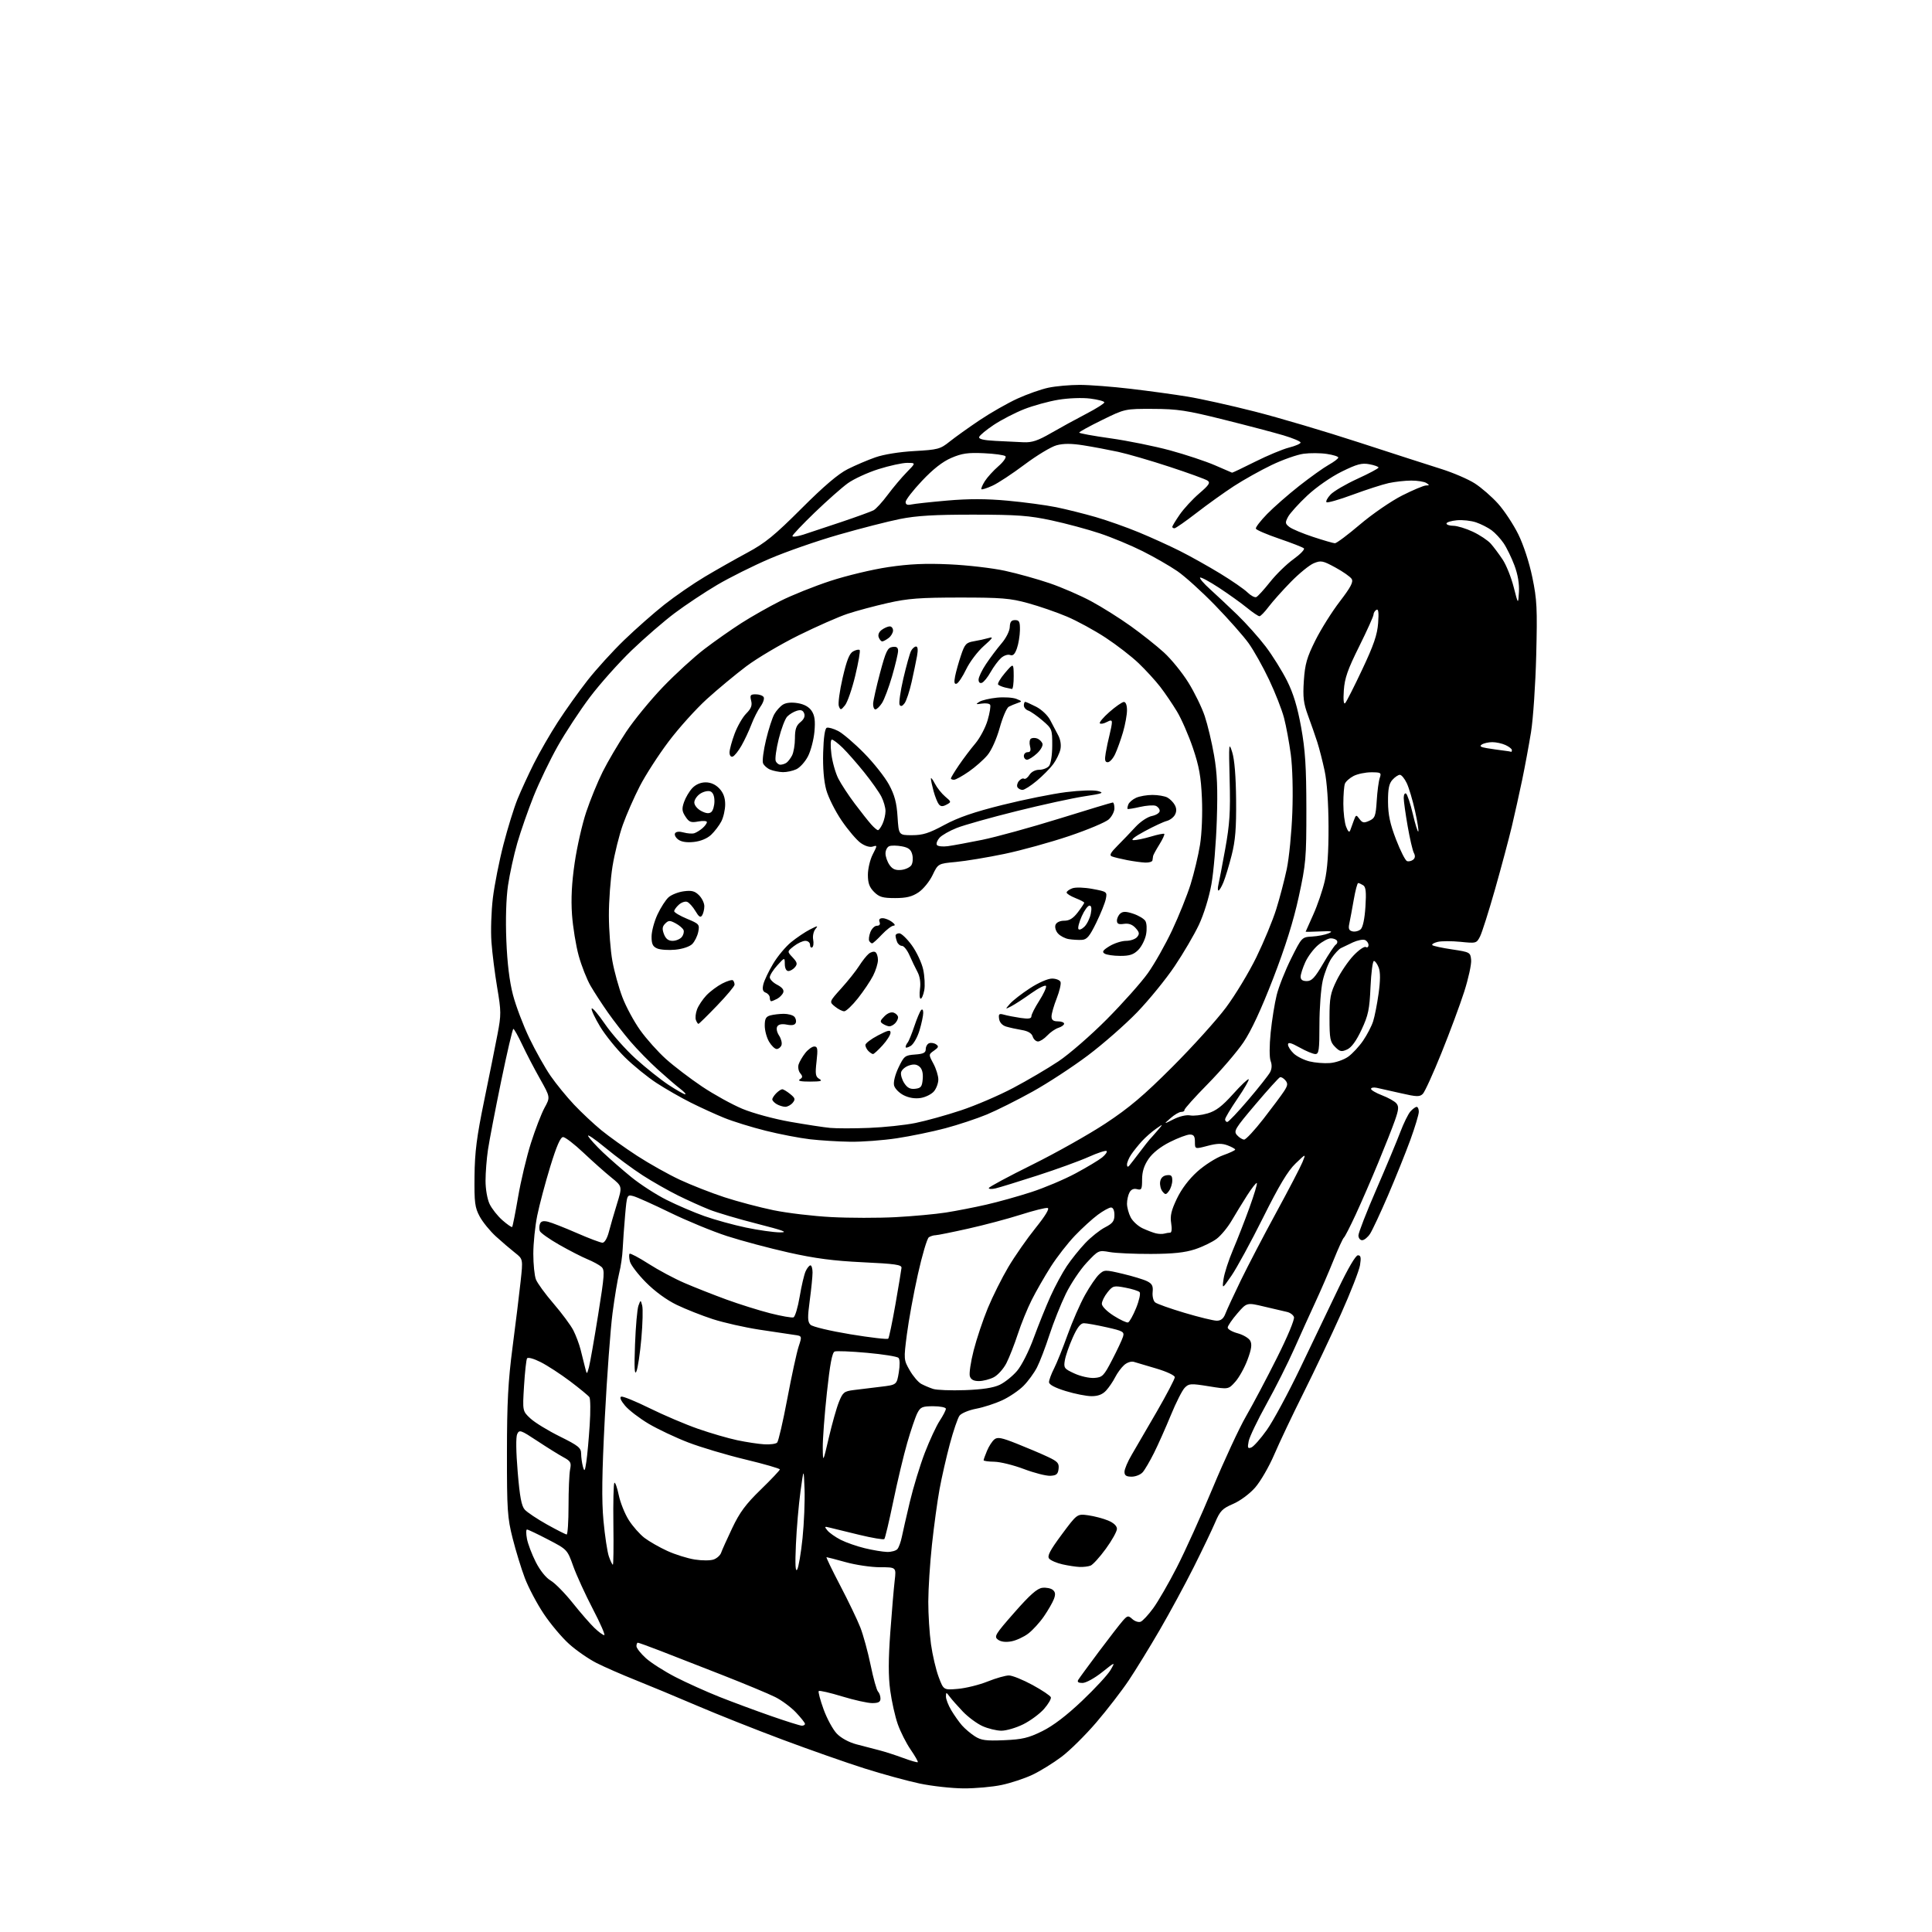 <?xml version="1.0" encoding="UTF-8" standalone="no"?>
<svg 
  version="1.1" 
  xmlns="http://www.w3.org/2000/svg" 
  xmlns:xlink="http://www.w3.org/1999/xlink" 
  xmlns:svg="http://www.w3.org/2000/svg"
  xmlns:rdf="http://www.w3.org/1999/02/22-rdf-syntax-ns#"
  xmlns:cc="http://creativecommons.org/ns#"
  xmlns:dc="http://purl.org/dc/elements/1.1/"
  viewBox="0 0 768 768"
  width="768"
  height="768"
>
<style>svg {background-color: white; }</style>"
<path stroke="none" fill="black" fill-rule="evenodd" d="M383.00,710.91C378.32,710.88 370.48,710.01 365.57,708.98C360.66,707.94 350.76,705.23 343.57,702.95C336.38,700.67 321.73,695.52 311.00,691.51C300.27,687.50 284.98,681.42 277.00,678.00C269.02,674.59 258.09,670.03 252.69,667.88C247.29,665.73 240.30,662.67 237.15,661.08C234.00,659.48 229.09,656.09 226.24,653.52C223.38,650.96 218.85,645.57 216.16,641.54C213.46,637.51 210.09,631.13 208.65,627.36C207.22,623.59 205.03,616.45 203.78,611.50C201.71,603.32 201.50,600.23 201.52,577.50C201.53,557.52 201.98,549.08 203.75,535.50C204.97,526.15 206.41,514.45 206.94,509.50C207.92,500.50 207.92,500.50 204.73,498.00C202.97,496.62 199.58,493.72 197.18,491.54C194.79,489.37 191.86,485.77 190.67,483.54C188.76,479.99 188.52,478.04 188.63,467.50C188.73,457.92 189.51,451.87 192.47,437.50C194.51,427.60 196.89,415.73 197.77,411.13C199.25,403.38 199.24,402.01 197.65,392.63C196.71,387.06 195.68,378.90 195.36,374.50C195.03,370.10 195.29,362.23 195.92,357.00C196.56,351.77 198.45,342.18 200.14,335.68C201.82,329.17 204.32,321.10 205.69,317.73C207.06,314.36 209.99,307.98 212.21,303.55C214.43,299.12 218.72,291.68 221.75,287.00C224.78,282.32 230.07,274.90 233.52,270.50C236.96,266.10 243.54,258.86 248.14,254.42C252.74,249.98 259.95,243.62 264.17,240.29C268.39,236.96 275.59,232.00 280.17,229.27C284.75,226.54 292.36,222.23 297.08,219.69C304.16,215.89 307.91,212.83 318.58,202.16C327.47,193.27 333.21,188.38 336.98,186.49C339.99,184.97 344.94,182.86 347.98,181.80C351.27,180.64 357.53,179.63 363.50,179.30C372.85,178.77 373.76,178.53 377.50,175.54C379.70,173.78 385.06,169.95 389.41,167.03C393.76,164.11 400.51,160.26 404.41,158.47C408.31,156.69 413.88,154.72 416.80,154.11C419.71,153.50 425.29,153.00 429.19,153.00C433.09,153.00 442.18,153.70 449.39,154.55C456.60,155.40 466.77,156.79 472.00,157.65C477.23,158.50 489.24,161.17 498.71,163.58C508.17,165.98 526.85,171.51 540.21,175.87C553.57,180.22 568.33,184.99 573.00,186.45C577.67,187.92 583.64,190.49 586.25,192.16C588.87,193.84 593.03,197.46 595.50,200.21C597.97,202.96 601.58,208.43 603.53,212.36C605.62,216.60 607.90,223.56 609.13,229.50C610.97,238.38 611.14,241.84 610.67,260.50C610.38,272.05 609.45,285.77 608.61,291.00C607.76,296.23 606.18,304.77 605.09,310.00C604.00,315.23 602.15,323.55 600.98,328.50C599.80,333.45 596.80,344.70 594.30,353.50C591.80,362.30 589.11,370.75 588.34,372.27C586.95,374.99 586.79,375.03 580.55,374.39C577.04,374.04 572.95,374.05 571.47,374.42C569.98,374.79 569.04,375.37 569.38,375.71C569.72,376.05 573.26,376.82 577.25,377.41C584.34,378.48 584.51,378.57 584.80,381.58C584.97,383.27 583.73,388.95 582.05,394.20C580.37,399.44 576.30,410.41 573.00,418.57C569.71,426.73 566.38,434.05 565.59,434.83C564.36,436.06 563.18,436.03 556.84,434.57C552.80,433.64 548.49,432.67 547.25,432.42C546.01,432.17 545.00,432.36 545.00,432.85C545.00,433.33 546.99,434.49 549.42,435.42C551.85,436.35 554.41,437.78 555.10,438.62C556.11,439.84 556.00,441.11 554.53,445.31C553.53,448.17 550.53,455.77 547.86,462.21C545.20,468.66 541.20,477.87 538.97,482.68C536.75,487.49 534.61,491.67 534.22,491.96C533.82,492.26 531.96,496.32 530.08,501.00C528.20,505.68 524.99,513.10 522.94,517.50C520.90,521.90 517.13,530.23 514.56,536.00C512.00,541.77 507.00,551.73 503.45,558.11C499.91,564.50 496.72,571.15 496.37,572.88C495.84,575.55 496.00,575.94 497.41,575.40C498.32,575.05 501.10,571.92 503.57,568.45C506.05,564.98 512.03,553.90 516.87,543.82C521.72,533.75 528.52,519.54 532.00,512.25C535.86,504.18 538.90,499.00 539.79,499.00C540.93,499.00 541.12,499.86 540.63,502.91C540.29,505.06 536.86,513.82 533.02,522.39C529.18,530.95 522.48,545.05 518.15,553.73C513.81,562.40 508.58,573.43 506.52,578.24C504.46,583.04 501.04,588.94 498.92,591.35C496.73,593.84 492.97,596.63 490.17,597.83C485.89,599.67 484.99,600.60 483.03,605.22C481.79,608.12 477.96,616.12 474.51,623.00C471.06,629.88 464.97,641.12 460.97,648.00C456.97,654.88 451.44,663.88 448.68,668.00C445.92,672.12 440.12,679.64 435.80,684.69C431.47,689.75 425.24,695.91 421.96,698.37C418.67,700.84 413.48,704.05 410.41,705.50C407.34,706.95 401.83,708.78 398.16,709.55C394.50,710.33 387.68,710.94 383.00,710.91zM364.84,700.49C365.03,700.30 363.75,698.05 361.99,695.49C360.23,692.93 357.92,688.37 356.87,685.36C355.81,682.35 354.46,676.31 353.87,671.95C353.11,666.27 353.12,659.70 353.91,648.85C354.52,640.50 355.30,631.27 355.65,628.34C356.28,623.00 356.28,623.00 349.87,623.00C346.34,623.00 340.21,622.10 336.24,621.00C332.27,619.90 328.81,619.00 328.56,619.00C328.30,619.00 330.74,624.06 333.98,630.25C337.22,636.44 340.83,643.95 342.00,646.95C343.17,649.94 345.01,656.68 346.09,661.92C347.16,667.16 348.49,671.89 349.02,672.42C349.56,672.96 350.00,674.21 350.00,675.20C350.00,676.56 349.21,677.00 346.75,677.01C344.96,677.02 339.56,675.82 334.74,674.35C329.93,672.88 325.75,671.92 325.46,672.21C325.17,672.49 326.04,675.76 327.38,679.47C328.73,683.18 331.09,687.53 332.64,689.14C334.33,690.91 337.45,692.60 340.47,693.40C343.24,694.13 347.30,695.19 349.50,695.75C351.70,696.31 355.97,697.69 359.00,698.81C362.02,699.93 364.65,700.69 364.84,700.49zM399.13,691.76C406.38,691.45 408.79,690.88 414.28,688.18C418.62,686.05 423.94,681.99 430.15,676.10C435.29,671.22 440.38,665.71 441.45,663.87C443.40,660.51 443.40,660.51 438.07,664.75C435.10,667.12 431.66,669.00 430.31,669.00C428.64,669.00 428.11,668.61 428.63,667.75C429.04,667.06 432.75,662.00 436.86,656.50C440.98,651.00 445.25,645.49 446.35,644.25C448.20,642.17 448.48,642.12 450.14,643.62C451.12,644.51 452.60,644.98 453.42,644.67C454.24,644.36 456.49,641.94 458.42,639.30C460.35,636.66 464.59,629.33 467.83,623.00C471.08,616.67 477.49,602.50 482.07,591.50C486.66,580.50 492.61,567.67 495.31,563.00C498.01,558.33 503.54,547.88 507.59,539.79C511.82,531.37 514.72,524.42 514.37,523.53C514.05,522.68 512.82,521.78 511.64,521.52C510.46,521.27 506.38,520.32 502.57,519.40C495.63,517.74 495.63,517.74 491.85,522.12C489.76,524.53 488.05,527.05 488.03,527.71C488.01,528.38 489.79,529.41 491.98,530.00C494.17,530.59 496.43,531.93 496.99,532.98C497.75,534.41 497.47,536.33 495.89,540.56C494.73,543.67 492.55,547.60 491.05,549.27C488.32,552.33 488.32,552.33 480.53,551.07C473.33,549.91 472.61,549.95 470.94,551.66C469.95,552.67 467.48,557.55 465.45,562.50C463.42,567.45 460.41,574.20 458.77,577.50C457.12,580.80 455.08,584.29 454.23,585.25C453.38,586.21 451.41,587.00 449.85,587.00C447.70,587.00 447.00,586.52 447.00,585.07C447.00,584.00 448.29,580.97 449.86,578.32C451.43,575.67 455.93,567.93 459.86,561.12C463.79,554.30 467.00,548.16 467.00,547.46C467.00,546.75 463.80,545.24 459.75,544.04C455.76,542.85 451.68,541.64 450.68,541.35C449.66,541.06 447.96,541.63 446.83,542.66C445.71,543.67 444.11,545.85 443.28,547.50C442.45,549.15 440.84,551.51 439.71,552.75C438.28,554.31 436.51,555.00 433.93,555.00C431.88,555.00 427.24,554.08 423.61,552.96C419.31,551.63 417.00,550.40 417.00,549.42C417.00,548.60 417.90,546.16 419.00,544.00C420.10,541.84 422.53,535.79 424.40,530.56C426.28,525.32 429.39,518.21 431.33,514.74C433.26,511.28 435.79,507.59 436.95,506.55C438.98,504.71 439.29,504.70 446.27,506.35C450.25,507.29 454.62,508.62 456.00,509.31C457.98,510.30 458.44,511.19 458.19,513.61C458.02,515.29 458.47,517.14 459.19,517.72C459.91,518.31 465.19,520.19 470.92,521.89C476.66,523.60 482.41,525.00 483.70,525.00C485.34,525.00 486.36,524.17 487.10,522.25C487.67,520.74 490.43,514.77 493.23,509.00C496.04,503.23 502.37,491.07 507.32,482.00C512.26,472.93 516.95,463.93 517.74,462.00C519.18,458.50 519.18,458.50 515.01,462.50C511.95,465.43 508.49,471.19 502.08,484.05C497.27,493.69 491.63,504.04 489.56,507.05C485.80,512.50 485.80,512.50 486.39,508.37C486.72,506.10 488.40,500.93 490.12,496.87C491.85,492.82 494.79,485.28 496.66,480.11C498.53,474.95 499.86,470.53 499.61,470.28C499.37,470.04 497.64,472.23 495.76,475.17C493.89,478.10 491.10,482.66 489.56,485.29C488.02,487.92 485.35,491.15 483.63,492.45C481.91,493.75 478.02,495.63 475.00,496.62C470.99,497.93 466.26,498.43 457.50,498.46C450.90,498.48 443.51,498.15 441.09,497.71C436.72,496.93 436.62,496.98 431.99,501.92C429.41,504.66 425.66,510.26 423.66,514.36C421.67,518.46 418.74,525.79 417.16,530.66C415.59,535.52 413.37,541.32 412.23,543.55C411.09,545.78 408.66,549.10 406.83,550.93C405.00,552.76 401.22,555.32 398.43,556.62C395.64,557.92 390.96,559.44 388.04,559.99C385.10,560.55 382.14,561.79 381.42,562.75C380.71,563.71 378.98,568.77 377.58,574.00C376.18,579.23 374.33,587.33 373.48,592.00C372.62,596.67 371.27,606.58 370.47,614.00C369.67,621.42 369.02,631.63 369.01,636.68C369.00,641.73 369.48,649.34 370.08,653.59C370.67,657.85 372.04,663.70 373.12,666.59C375.08,671.84 375.08,671.84 380.79,671.35C383.93,671.08 389.24,669.77 392.58,668.43C395.92,667.09 399.75,666.01 401.08,666.02C402.41,666.02 406.62,667.73 410.43,669.80C414.24,671.87 417.53,674.08 417.73,674.69C417.94,675.31 416.71,677.40 415.01,679.34C413.30,681.28 409.59,684.02 406.76,685.43C403.93,686.84 400.01,687.99 398.05,687.98C396.10,687.97 392.70,687.13 390.50,686.13C388.30,685.12 384.82,682.54 382.77,680.40C380.72,678.25 378.37,675.60 377.55,674.50C376.13,672.60 376.06,672.59 376.03,674.38C376.01,675.42 376.97,677.89 378.16,679.88C379.35,681.87 381.26,684.57 382.41,685.88C383.56,687.19 385.85,689.13 387.50,690.19C390.01,691.81 391.91,692.06 399.13,691.76zM318.75,685.99C319.44,686.00 320.00,685.66 319.99,685.25C319.99,684.84 318.37,682.80 316.40,680.72C314.43,678.64 310.72,675.89 308.16,674.61C305.60,673.32 296.07,669.36 287.00,665.80C277.93,662.24 266.81,657.90 262.30,656.16C257.79,654.42 253.85,653.00 253.55,653.00C253.25,653.00 253.00,653.62 253.00,654.38C253.00,655.14 254.69,657.29 256.75,659.15C258.81,661.01 264.10,664.38 268.50,666.65C272.90,668.91 280.77,672.46 286.00,674.54C291.23,676.61 300.45,680.03 306.50,682.14C312.55,684.25 318.06,685.98 318.75,685.99zM402.00,652.47C399.75,652.88 397.86,652.64 396.71,651.79C395.06,650.57 395.57,649.71 403.25,640.98C409.43,633.94 412.29,631.42 414.35,631.18C415.87,631.00 417.74,631.37 418.51,632.01C419.53,632.85 419.64,633.82 418.94,635.65C418.42,637.03 416.63,640.13 414.97,642.55C413.31,644.96 410.50,648.04 408.72,649.39C406.95,650.73 403.93,652.12 402.00,652.47zM240.20,650.00C240.69,650.00 238.66,645.34 235.69,639.65C232.72,633.95 229.21,626.29 227.89,622.63C225.51,615.97 225.51,615.97 217.85,611.98C213.64,609.79 209.88,608.00 209.49,608.00C209.10,608.00 209.09,609.66 209.47,611.69C209.85,613.72 211.43,617.88 212.98,620.94C214.69,624.30 217.03,627.22 218.91,628.31C220.61,629.30 224.55,633.30 227.65,637.19C230.76,641.09 234.65,645.56 236.30,647.13C237.95,648.71 239.70,650.00 240.20,650.00zM316.89,623.93C317.44,623.06 318.40,617.44 319.02,611.43C319.63,605.42 319.99,596.67 319.82,592.00C319.50,583.50 319.50,583.50 318.20,592.93C317.49,598.11 316.67,607.56 316.39,613.93C316.03,621.94 316.18,625.02 316.89,623.93zM429.17,622.89C427.70,622.83 424.63,622.37 422.34,621.85C420.05,621.34 417.68,620.31 417.06,619.58C416.20,618.54 417.34,616.37 422.06,609.99C428.18,601.75 428.18,601.75 432.57,602.35C434.98,602.69 438.54,603.62 440.48,604.43C442.71,605.36 444.00,606.58 444.00,607.75C444.00,608.77 442.02,612.33 439.59,615.66C437.17,618.99 434.43,622.00 433.51,622.36C432.59,622.71 430.64,622.95 429.17,622.89zM243.62,622.00C243.86,622.00 243.95,614.81 243.83,606.03C243.71,597.24 243.89,589.78 244.22,589.45C244.55,589.11 245.33,591.30 245.96,594.30C246.58,597.30 248.37,601.77 249.94,604.24C251.51,606.72 254.32,609.90 256.19,611.33C258.06,612.75 262.13,615.09 265.25,616.51C268.36,617.94 273.29,619.48 276.19,619.94C279.11,620.40 282.48,620.39 283.76,619.90C285.02,619.42 286.32,618.24 286.65,617.27C286.98,616.29 288.95,611.90 291.04,607.50C294.03,601.19 296.44,597.94 302.42,592.13C306.59,588.08 310.00,584.47 310.00,584.12C310.00,583.76 303.84,581.98 296.31,580.17C288.77,578.36 278.54,575.31 273.56,573.39C268.58,571.47 261.51,568.13 257.85,565.97C254.20,563.80 249.98,560.58 248.49,558.80C246.79,556.79 246.21,555.43 246.95,555.18C247.59,554.97 252.70,557.05 258.31,559.82C263.91,562.58 272.55,566.26 277.50,567.98C282.45,569.71 289.46,571.75 293.07,572.51C296.69,573.27 301.53,574.01 303.83,574.14C306.13,574.28 308.42,573.97 308.93,573.45C309.44,572.93 311.26,565.08 312.97,556.00C314.68,546.92 316.70,537.60 317.47,535.28C318.86,531.06 318.86,531.06 315.68,530.63C313.93,530.39 307.71,529.46 301.85,528.56C296.00,527.66 287.67,525.78 283.35,524.38C279.03,522.98 272.57,520.42 269.00,518.70C265.00,516.77 260.30,513.34 256.77,509.77C253.61,506.59 250.75,502.84 250.40,501.45C250.05,500.05 249.99,498.68 250.27,498.39C250.56,498.11 253.95,499.90 257.82,502.38C261.68,504.86 268.14,508.31 272.17,510.04C276.20,511.78 283.65,514.71 288.72,516.57C293.79,518.42 301.61,520.88 306.10,522.03C310.59,523.17 314.79,523.91 315.42,523.67C316.05,523.43 317.16,519.73 317.88,515.46C318.59,511.19 319.66,506.64 320.25,505.35C320.84,504.06 321.70,503.00 322.16,503.00C322.62,503.00 323.00,504.28 323.00,505.84C323.00,507.40 322.50,512.40 321.89,516.94C320.97,523.79 321.02,525.45 322.18,526.61C322.97,527.40 329.94,529.06 338.04,530.40C345.99,531.71 352.76,532.50 353.09,532.14C353.41,531.79 354.69,525.65 355.95,518.50C357.20,511.35 358.28,504.82 358.36,504.00C358.48,502.75 355.88,502.38 343.00,501.77C331.32,501.21 324.05,500.26 313.50,497.90C305.80,496.17 294.77,493.23 289.00,491.36C283.23,489.49 273.03,485.28 266.34,482.02C259.65,478.76 253.07,475.80 251.70,475.46C249.25,474.85 249.21,474.94 248.49,483.10C248.09,487.64 247.66,493.64 247.53,496.43C247.41,499.22 246.79,503.52 246.15,506.00C245.51,508.48 244.32,515.67 243.49,522.00C242.66,528.33 241.29,547.00 240.43,563.50C239.27,585.99 239.13,596.25 239.89,604.50C240.45,610.55 241.42,616.96 242.05,618.75C242.68,620.54 243.39,622.00 243.62,622.00zM352.63,616.92C354.35,616.96 356.21,616.44 356.76,615.75C357.32,615.06 358.09,612.92 358.48,611.00C358.87,609.08 360.31,602.77 361.68,597.00C363.05,591.23 365.73,582.45 367.63,577.50C369.54,572.55 372.20,566.82 373.55,564.77C374.90,562.72 376.00,560.58 376.00,560.02C376.00,559.46 373.76,559.00 371.03,559.00C366.60,559.00 365.90,559.31 364.65,561.75C363.88,563.26 362.08,568.55 360.65,573.50C359.22,578.45 356.71,588.96 355.08,596.86C353.44,604.76 351.85,611.49 351.53,611.80C351.21,612.12 346.69,611.36 341.49,610.10C336.28,608.85 331.00,607.56 329.76,607.24C327.71,606.71 327.63,606.82 328.93,608.40C329.72,609.36 332.09,611.02 334.19,612.10C336.30,613.17 340.60,614.68 343.76,615.44C346.92,616.21 350.91,616.87 352.63,616.92zM225.25,609.98C225.66,609.99 226.00,604.88 226.00,598.62C226.00,592.37 226.28,585.85 226.62,584.15C227.17,581.39 226.87,580.85 223.97,579.27C222.17,578.30 217.50,575.39 213.60,572.81C206.95,568.42 206.44,568.25 205.59,570.07C205.04,571.25 205.12,577.15 205.79,585.11C206.61,595.01 207.30,598.68 208.61,600.12C209.57,601.18 213.53,603.82 217.42,606.00C221.32,608.17 224.84,609.96 225.25,609.98zM417.50,586.65C415.85,586.73 411.12,585.52 407.00,583.96C402.88,582.40 397.59,581.10 395.25,581.06C392.91,581.03 391.00,580.76 391.00,580.47C391.00,580.18 391.61,578.49 392.35,576.72C393.08,574.95 394.39,572.92 395.24,572.22C396.52,571.15 398.06,571.44 404.32,573.93C408.47,575.58 413.94,577.90 416.48,579.10C420.45,580.96 421.06,581.64 420.80,583.89C420.56,586.02 419.94,586.53 417.50,586.65zM233.09,581.00C233.46,578.52 234.05,572.00 234.41,566.50C234.78,561.00 234.72,556.00 234.29,555.38C233.85,554.77 230.42,551.94 226.66,549.10C222.89,546.26 217.63,542.83 214.96,541.48C212.16,540.06 209.85,539.43 209.51,539.98C209.19,540.51 208.65,545.43 208.31,550.93C207.70,560.92 207.70,560.92 210.84,563.85C212.56,565.46 217.80,568.67 222.49,570.99C229.95,574.69 231.00,575.54 231.01,577.86C231.02,579.31 231.34,581.62 231.72,583.00C232.33,585.17 232.51,584.90 233.09,581.00zM329.47,571.50C330.75,566.00 332.55,559.61 333.49,557.30C335.02,553.48 335.56,553.05 339.34,552.57C341.63,552.28 346.42,551.70 349.98,551.27C356.46,550.50 356.46,550.50 357.28,545.60C357.77,542.68 357.72,540.32 357.16,539.76C356.64,539.24 351.03,538.34 344.70,537.77C338.36,537.19 332.55,536.96 331.79,537.25C330.80,537.63 329.92,542.28 328.70,553.64C327.76,562.36 327.02,572.20 327.06,575.50C327.14,581.50 327.14,581.50 329.47,571.50zM383.61,552.60C390.51,552.35 394.88,551.68 397.39,550.49C399.41,549.53 402.51,547.05 404.28,544.97C406.11,542.84 408.98,537.16 410.92,531.85C412.81,526.71 415.81,519.25 417.60,515.29C419.39,511.32 422.30,505.92 424.07,503.29C425.84,500.65 429.13,496.55 431.39,494.17C433.65,491.78 437.19,488.96 439.25,487.90C442.31,486.32 443.00,485.41 443.00,482.98C443.00,481.14 442.48,480.00 441.65,480.00C440.91,480.00 438.55,481.30 436.40,482.89C434.26,484.47 430.18,488.18 427.35,491.14C424.51,494.09 420.18,499.65 417.72,503.50C415.27,507.35 411.85,513.30 410.13,516.73C408.40,520.15 405.91,526.29 404.58,530.36C403.25,534.43 401.22,539.61 400.07,541.86C398.92,544.12 396.66,546.64 395.04,547.48C393.42,548.32 390.76,549.00 389.12,549.00C387.05,549.00 385.95,548.41 385.53,547.08C385.19,546.02 385.87,541.41 387.04,536.83C388.21,532.25 390.74,524.67 392.67,520.00C394.60,515.33 398.28,507.97 400.84,503.65C403.40,499.33 408.27,492.35 411.65,488.15C415.56,483.28 417.31,480.39 416.45,480.19C415.71,480.01 410.92,481.21 405.80,482.84C400.69,484.47 391.27,486.98 384.88,488.40C378.49,489.83 372.64,491.01 371.88,491.02C371.12,491.02 369.93,491.39 369.24,491.83C368.54,492.27 366.58,498.90 364.87,506.57C363.16,514.23 361.19,525.00 360.49,530.50C359.22,540.38 359.24,540.55 361.63,544.73C362.97,547.06 365.03,549.48 366.22,550.12C367.41,550.76 369.53,551.66 370.94,552.12C372.35,552.58 378.05,552.80 383.61,552.60zM435.00,547.75C438.24,547.52 438.77,546.99 442.13,540.50C444.13,536.65 446.06,532.54 446.41,531.37C447.01,529.41 446.45,529.09 439.91,527.62C435.97,526.73 431.90,526.00 430.86,526.00C429.53,526.00 428.22,527.68 426.41,531.75C424.99,534.91 423.59,538.96 423.29,540.74C422.78,543.78 423.02,544.11 427.12,545.99C429.53,547.10 433.07,547.89 435.00,547.75zM252.98,545.15C252.23,546.85 252.08,543.89 252.43,534.45C252.70,527.27 253.31,520.33 253.79,519.03C254.67,516.65 254.67,516.65 255.28,518.98C255.62,520.26 255.47,526.15 254.95,532.06C254.43,537.97 253.55,543.86 252.98,545.15zM234.11,543.50C234.55,541.85 236.20,532.50 237.76,522.73C240.33,506.70 240.46,504.82 239.06,503.58C238.20,502.82 235.70,501.46 233.50,500.56C231.30,499.65 226.26,497.07 222.30,494.81C218.34,492.55 214.87,490.09 214.58,489.35C214.30,488.61 214.32,487.33 214.64,486.51C215.04,485.45 215.99,485.20 217.85,485.66C219.31,486.01 224.46,488.04 229.29,490.15C234.13,492.27 238.73,494.00 239.51,494.00C240.33,494.00 241.38,492.23 242.02,489.75C242.62,487.41 244.08,482.38 245.26,478.56C247.40,471.62 247.40,471.62 242.99,468.06C240.57,466.10 235.60,461.69 231.96,458.25C228.32,454.81 224.66,452.00 223.84,452.00C222.79,452.00 221.24,455.56 218.73,463.75C216.75,470.21 214.42,478.97 213.56,483.21C212.70,487.45 212.00,494.28 212.00,498.39C212.00,502.51 212.46,507.08 213.03,508.57C213.59,510.05 216.75,514.39 220.05,518.21C223.34,522.04 226.89,526.82 227.92,528.84C228.95,530.86 230.24,534.31 230.80,536.51C231.35,538.70 232.14,541.85 232.55,543.50C233.29,546.50 233.29,546.50 234.11,543.50zM448.43,525.69C448.98,525.51 450.43,522.91 451.64,519.93C452.85,516.94 453.46,514.11 453.01,513.64C452.55,513.16 450.00,512.36 447.34,511.86C442.75,510.99 442.38,511.09 440.25,513.72C439.02,515.25 438.01,517.30 438.00,518.27C438.00,519.30 439.99,521.30 442.71,523.03C445.31,524.68 447.88,525.87 448.43,525.69zM541.48,493.00C540.66,493.00 540.00,492.15 540.00,491.10C540.00,490.06 543.19,481.85 547.10,472.85C551.00,463.86 555.29,453.59 556.63,450.04C557.97,446.49 559.80,442.78 560.69,441.79C561.58,440.81 562.69,440.00 563.15,440.00C563.62,440.00 564.00,440.88 564.00,441.95C564.00,443.02 562.47,448.09 560.61,453.20C558.74,458.32 554.75,468.22 551.75,475.21C548.74,482.20 545.53,489.06 544.62,490.46C543.70,491.86 542.29,493.00 541.48,493.00zM462.83,490.38C463.56,490.17 464.62,490.00 465.17,490.00C465.77,490.00 465.93,488.50 465.56,486.25C465.09,483.33 465.59,481.17 467.83,476.48C469.66,472.64 472.61,468.74 475.95,465.73C478.84,463.13 483.41,460.23 486.10,459.27C488.80,458.31 491.00,457.28 491.00,456.98C491.00,456.68 489.65,455.93 488.01,455.31C485.71,454.44 483.84,454.49 480.01,455.50C475.00,456.82 475.00,456.82 475.00,453.91C475.00,451.65 474.54,451.00 472.97,451.00C471.86,451.00 468.27,452.35 465.01,453.99C461.23,455.90 458.16,458.34 456.54,460.73C454.77,463.32 454.00,465.80 454.00,468.85C454.00,472.75 453.78,473.18 451.99,472.71C450.67,472.36 449.63,472.82 448.99,474.02C448.44,475.04 448.00,477.05 448.00,478.48C448.00,479.92 448.66,482.37 449.46,483.91C450.26,485.46 452.39,487.42 454.21,488.27C456.02,489.11 458.40,490.02 459.50,490.28C460.60,490.55 462.10,490.59 462.83,490.38zM310.00,489.89C313.54,489.91 311.61,489.18 301.00,486.47C293.58,484.58 285.03,482.05 282.00,480.85C278.98,479.65 273.35,477.11 269.50,475.21C265.65,473.30 259.35,469.72 255.50,467.24C251.65,464.77 244.97,459.83 240.66,456.27C236.35,452.71 233.28,450.63 233.83,451.65C234.39,452.67 237.02,455.56 239.67,458.08C242.33,460.59 247.40,465.02 250.94,467.91C254.48,470.80 260.78,474.87 264.94,476.96C269.10,479.05 275.88,481.96 280.00,483.42C284.12,484.88 291.55,486.93 296.50,487.97C301.45,489.01 307.52,489.87 310.00,489.89zM203.59,487.74C203.80,487.53 204.86,482.17 205.95,475.82C207.03,469.47 209.33,459.83 211.05,454.39C212.78,448.95 215.22,442.62 216.48,440.33C218.77,436.16 218.77,436.16 214.64,428.82C212.36,424.79 209.18,418.68 207.57,415.24C205.95,411.81 204.38,409.00 204.07,409.00C203.75,409.00 201.58,418.34 199.22,429.75C196.87,441.16 194.51,453.43 193.98,457.00C193.45,460.57 193.01,466.13 193.01,469.35C193.00,472.67 193.70,476.66 194.61,478.59C195.50,480.46 197.79,483.37 199.72,485.06C201.64,486.74 203.38,487.95 203.59,487.74zM356.00,483.84C362.88,483.47 371.88,482.65 376.00,482.00C380.12,481.35 387.32,479.95 392.00,478.88C396.68,477.82 404.77,475.56 410.00,473.86C415.23,472.16 423.15,468.81 427.61,466.41C432.07,464.01 436.79,461.18 438.11,460.11C439.42,459.04 440.23,457.90 439.89,457.56C439.56,457.23 436.35,458.27 432.75,459.89C429.16,461.50 419.98,464.83 412.36,467.29C404.74,469.75 397.26,472.05 395.75,472.40C394.24,472.75 393.03,472.69 393.06,472.27C393.09,471.85 400.85,467.68 410.30,463.00C419.75,458.32 432.88,450.93 439.49,446.57C448.90,440.36 454.66,435.49 466.07,424.07C474.08,416.06 483.66,405.45 487.35,400.50C491.04,395.55 496.48,386.55 499.43,380.50C502.38,374.45 505.93,365.89 507.31,361.47C508.70,357.05 510.58,349.85 511.51,345.47C512.43,341.09 513.43,330.98 513.72,323.00C514.04,314.42 513.79,304.99 513.11,299.89C512.48,295.15 511.27,288.63 510.43,285.40C509.59,282.17 506.91,275.32 504.47,270.18C502.04,265.04 498.37,258.51 496.33,255.67C494.28,252.82 488.31,246.07 483.05,240.65C477.80,235.23 471.02,229.10 468.00,227.03C464.98,224.96 458.77,221.39 454.20,219.10C449.64,216.81 441.99,213.62 437.20,212.03C432.42,210.43 423.77,208.10 418.00,206.86C409.05,204.94 404.47,204.60 387.00,204.58C371.43,204.57 364.40,204.99 357.76,206.31C352.96,207.27 341.99,210.08 333.40,212.55C324.80,215.01 312.42,219.32 305.89,222.13C299.36,224.93 289.99,229.61 285.06,232.52C280.13,235.43 272.59,240.44 268.30,243.65C264.01,246.86 256.29,253.54 251.13,258.49C245.98,263.45 238.50,271.83 234.51,277.12C230.52,282.41 224.76,291.19 221.70,296.62C218.64,302.05 214.33,311.00 212.13,316.50C209.93,322.00 207.01,330.37 205.64,335.09C204.27,339.82 202.61,347.42 201.94,351.98C201.19,357.11 200.94,365.46 201.28,373.89C201.64,382.90 202.53,390.20 203.92,395.50C205.07,399.90 208.01,407.65 210.45,412.72C212.89,417.79 216.69,424.54 218.89,427.72C221.09,430.90 225.28,436.03 228.20,439.12C231.11,442.20 235.97,446.76 239.00,449.25C242.03,451.73 248.44,456.32 253.26,459.45C258.08,462.58 265.73,466.87 270.26,468.98C274.79,471.09 282.77,474.22 288.00,475.93C293.23,477.64 301.99,479.95 307.47,481.08C312.95,482.21 323.30,483.44 330.47,483.81C337.64,484.19 349.12,484.20 356.00,483.84zM464.70,473.40C463.53,474.99 463.26,475.02 462.12,473.65C461.42,472.80 460.99,471.07 461.17,469.81C461.39,468.30 462.29,467.39 463.75,467.18C465.54,466.93 466.00,467.34 466.00,469.24C466.00,470.55 465.41,472.42 464.70,473.40zM448.82,463.45C449.27,462.93 451.18,460.48 453.05,458.00C454.92,455.52 456.68,453.27 456.97,452.99C457.26,452.71 458.62,451.17 460.00,449.56C462.50,446.64 462.50,446.64 459.50,448.73C457.85,449.88 455.33,452.10 453.90,453.66C452.48,455.22 450.56,457.61 449.65,458.97C448.74,460.33 448.00,462.11 448.00,462.92C448.00,463.80 448.33,464.01 448.82,463.45zM338.00,453.86C333.32,453.80 326.12,453.35 322.00,452.88C317.88,452.40 309.94,450.88 304.36,449.48C298.78,448.09 291.37,445.79 287.90,444.38C284.42,442.97 278.41,440.22 274.54,438.28C270.67,436.34 264.57,432.84 261.00,430.52C257.43,428.19 251.76,423.59 248.42,420.30C245.08,417.01 240.65,411.54 238.59,408.15C236.53,404.75 235.00,401.50 235.19,400.92C235.39,400.33 237.75,403.08 240.44,407.01C243.13,410.95 248.64,417.17 252.68,420.83C256.73,424.49 262.61,429.18 265.75,431.25C268.89,433.31 271.86,435.00 272.36,435.00C272.86,435.00 271.97,434.01 270.38,432.80C268.80,431.59 264.80,428.15 261.50,425.16C258.20,422.17 253.33,417.20 250.68,414.11C248.03,411.02 243.97,405.80 241.66,402.50C239.34,399.20 236.24,394.43 234.77,391.90C233.30,389.37 231.17,383.98 230.05,379.94C228.93,375.89 227.73,368.51 227.38,363.54C226.95,357.29 227.27,350.96 228.44,343.00C229.36,336.68 231.43,327.58 233.03,322.79C234.63,318.00 237.57,310.80 239.58,306.79C241.58,302.78 245.76,295.68 248.86,291.00C251.96,286.32 258.55,278.28 263.50,273.12C268.45,267.96 275.88,261.17 280.00,258.02C284.12,254.87 290.75,250.22 294.72,247.68C298.69,245.14 305.65,241.19 310.19,238.91C314.73,236.62 323.68,233.03 330.09,230.93C336.49,228.83 346.85,226.35 353.11,225.43C361.54,224.18 367.87,223.90 377.50,224.34C384.65,224.67 394.55,225.82 399.50,226.90C404.45,227.97 412.45,230.21 417.27,231.85C422.10,233.50 429.52,236.72 433.77,239.01C438.02,241.30 445.06,245.72 449.41,248.84C453.77,251.95 459.72,256.67 462.64,259.33C465.57,261.99 469.96,267.39 472.40,271.33C474.85,275.27 477.78,281.28 478.91,284.69C480.05,288.09 481.71,295.06 482.60,300.19C483.85,307.33 484.11,313.34 483.70,326.00C483.41,335.07 482.45,346.55 481.56,351.50C480.62,356.74 478.53,363.48 476.58,367.63C474.73,371.55 470.39,378.96 466.94,384.08C463.50,389.21 456.81,397.42 452.09,402.33C447.36,407.23 438.54,414.97 432.48,419.53C426.42,424.09 416.53,430.56 410.49,433.91C404.46,437.27 396.28,441.36 392.30,443.02C388.32,444.67 380.89,447.14 375.77,448.50C370.66,449.86 361.98,451.65 356.49,452.48C351.00,453.31 342.68,453.93 338.00,453.86zM494.57,453.00C495.27,453.00 498.72,449.29 502.25,444.75C505.78,440.21 509.47,435.26 510.45,433.74C511.91,431.49 512.01,430.71 510.97,429.46C510.27,428.62 509.31,428.06 508.83,428.22C508.35,428.38 503.96,433.24 499.07,439.01C490.85,448.71 490.30,449.63 491.75,451.25C492.61,452.21 493.88,453.00 494.57,453.00zM345.43,448.36C351.44,448.13 359.77,447.25 363.93,446.40C368.09,445.56 376.23,443.30 382.00,441.38C387.77,439.47 397.12,435.46 402.76,432.47C408.40,429.49 416.50,424.73 420.76,421.89C425.02,419.05 433.69,411.51 440.03,405.12C446.37,398.73 453.70,390.50 456.31,386.83C458.93,383.15 463.25,375.50 465.92,369.83C468.60,364.15 471.91,355.90 473.29,351.50C474.66,347.10 476.35,340.03 477.03,335.79C477.74,331.34 478.06,323.53 477.78,317.29C477.41,308.72 476.67,304.62 474.21,297.35C472.50,292.32 469.66,285.79 467.88,282.85C466.11,279.91 463.10,275.48 461.19,273.00C459.27,270.52 455.41,266.31 452.61,263.63C449.80,260.94 443.90,256.38 439.50,253.49C435.10,250.60 428.18,246.82 424.11,245.10C420.05,243.38 413.08,240.97 408.61,239.75C401.54,237.81 398.06,237.53 381.50,237.53C365.68,237.54 360.90,237.90 352.93,239.70C347.66,240.89 340.46,242.82 336.93,243.99C333.39,245.16 324.65,249.01 317.50,252.54C310.35,256.08 300.99,261.62 296.70,264.84C292.41,268.07 285.34,273.94 280.99,277.88C276.65,281.83 269.80,289.43 265.78,294.78C261.75,300.12 256.61,308.10 254.34,312.50C252.07,316.90 249.04,323.80 247.60,327.84C246.16,331.87 244.31,339.30 243.49,344.34C242.68,349.38 242.02,358.23 242.04,364.00C242.06,369.77 242.68,377.88 243.43,382.00C244.17,386.12 245.96,392.59 247.40,396.38C248.83,400.16 252.02,406.08 254.49,409.53C256.95,412.98 261.56,418.14 264.73,420.98C267.90,423.83 274.35,428.74 279.05,431.90C283.76,435.06 291.00,439.06 295.15,440.79C299.35,442.54 307.74,444.81 314.09,445.93C320.37,447.03 327.52,448.13 330.00,448.36C332.48,448.59 339.42,448.60 345.43,448.36zM466.50,444.93C468.83,443.75 471.58,443.11 473.09,443.39C474.51,443.66 477.64,443.30 480.05,442.59C483.35,441.62 485.82,439.74 490.15,434.92C493.30,431.41 496.09,428.76 496.36,429.03C496.63,429.30 494.63,432.76 491.93,436.71C489.22,440.67 487.00,444.38 487.00,444.96C487.00,445.53 487.39,446.00 487.87,446.00C488.35,446.00 492.11,442.03 496.23,437.18C500.36,432.34 504.24,427.41 504.87,426.25C505.60,424.88 505.68,423.30 505.10,421.77C504.57,420.38 504.58,415.75 505.11,410.46C505.61,405.53 506.69,398.80 507.51,395.50C508.34,392.20 510.92,385.68 513.26,381.01C517.48,372.55 517.51,372.52 521.59,372.29C523.84,372.16 526.77,371.59 528.09,371.03C530.05,370.20 529.43,370.06 524.75,370.26C521.59,370.39 519.00,370.45 519.00,370.39C519.00,370.33 520.36,367.28 522.02,363.62C523.68,359.96 525.74,353.93 526.60,350.23C527.68,345.62 528.15,338.76 528.11,328.45C528.08,319.17 527.49,310.73 526.57,306.45C525.76,302.63 524.44,297.48 523.64,295.00C522.84,292.52 521.20,287.80 519.98,284.50C518.15,279.52 517.87,277.15 518.30,270.59C518.75,263.96 519.49,261.37 522.87,254.59C525.09,250.14 529.47,243.16 532.60,239.09C536.96,233.40 538.06,231.31 537.30,230.12C536.76,229.27 533.86,227.23 530.84,225.59C525.83,222.86 525.10,222.72 522.24,223.90C520.52,224.61 516.41,227.96 513.10,231.35C509.80,234.73 505.83,239.17 504.30,241.21C502.76,243.26 501.13,244.94 500.67,244.96C500.21,244.98 497.96,243.47 495.67,241.59C493.38,239.72 488.37,236.14 484.55,233.63C480.72,231.12 477.35,229.32 477.05,229.61C476.76,229.91 478.53,231.98 481.01,234.21C483.48,236.44 488.35,241.02 491.84,244.38C495.32,247.75 500.40,253.43 503.12,257.00C505.83,260.57 509.65,266.70 511.61,270.60C514.14,275.66 515.75,280.99 517.22,289.10C518.86,298.20 519.28,304.73 519.30,321.50C519.31,341.23 519.13,343.35 516.26,356.54C514.18,366.13 510.95,376.42 506.07,389.04C501.35,401.24 497.36,409.82 494.30,414.34C491.75,418.10 485.39,425.52 480.16,430.84C474.93,436.15 470.73,440.84 470.83,441.25C470.92,441.66 470.35,442.00 469.56,442.00C468.76,442.00 466.85,443.11 465.31,444.48C462.50,446.95 462.50,446.95 466.50,444.93zM312.13,439.97C311.23,439.95 309.71,439.48 308.75,438.92C307.79,438.36 307.00,437.51 307.00,437.02C307.00,436.54 307.71,435.44 308.57,434.57C309.44,433.71 310.51,433.00 310.96,433.00C311.41,433.00 312.83,433.85 314.11,434.89C316.10,436.50 316.24,437.00 315.10,438.39C314.36,439.27 313.02,439.99 312.13,439.97zM366.00,436.46C363.75,436.82 361.34,436.44 359.24,435.38C357.44,434.48 355.72,432.73 355.41,431.49C355.08,430.17 355.80,427.25 357.17,424.37C359.36,419.79 359.75,419.48 363.75,419.19C367.09,418.95 368.00,418.49 368.00,417.05C368.00,416.04 368.60,414.98 369.34,414.70C370.08,414.42 371.32,414.61 372.09,415.14C373.25,415.92 373.10,416.37 371.30,417.63C369.09,419.18 369.09,419.18 371.05,422.83C372.12,424.83 373.00,427.66 373.00,429.12C373.00,430.58 372.21,432.71 371.25,433.84C370.29,434.97 367.93,436.15 366.00,436.46zM363.81,432.81C366.10,432.55 366.54,431.97 366.80,428.91C367.00,426.55 366.55,424.88 365.49,423.99C364.33,423.03 363.13,422.92 361.20,423.60C359.73,424.12 358.37,425.34 358.18,426.32C357.99,427.30 358.57,429.23 359.48,430.61C360.69,432.45 361.84,433.04 363.81,432.81zM322.00,429.95C318.32,429.96 316.98,429.67 317.94,429.06C319.11,428.32 319.14,427.87 318.10,426.62C317.41,425.78 317.12,424.21 317.46,423.13C317.80,422.05 319.00,420.00 320.11,418.58C321.23,417.16 322.85,416.00 323.70,416.00C325.01,416.00 325.15,416.94 324.59,421.93C324.01,427.01 324.17,428.00 325.71,428.90C327.11,429.71 326.30,429.94 322.00,429.95zM528.66,422.58C530.95,422.41 534.21,421.28 535.91,420.07C537.61,418.86 540.28,415.98 541.85,413.68C543.42,411.38 545.22,407.93 545.84,406.00C546.46,404.07 547.44,399.08 548.02,394.90C548.73,389.76 548.74,386.44 548.06,384.65C547.50,383.19 546.65,382.00 546.16,382.00C545.66,382.00 545.06,386.65 544.80,392.34C544.41,401.25 543.92,403.58 541.23,409.33C539.14,413.79 537.25,416.39 535.51,417.18C533.26,418.20 532.62,418.07 530.71,416.15C528.75,414.19 528.50,412.90 528.50,404.72C528.50,396.60 528.84,394.81 531.36,389.68C532.93,386.48 535.94,382.04 538.05,379.83C540.15,377.62 542.35,376.10 542.94,376.46C543.52,376.82 544.00,376.46 544.00,375.67C544.00,374.87 543.35,373.96 542.55,373.66C541.75,373.35 539.62,373.78 537.80,374.61C535.99,375.45 533.83,376.48 533.00,376.91C532.17,377.34 530.51,379.14 529.31,380.91C528.10,382.68 526.53,386.68 525.81,389.81C525.09,392.94 524.50,400.79 524.50,407.25C524.50,417.43 524.28,419.00 522.88,419.00C521.98,419.00 519.17,417.84 516.63,416.41C513.20,414.50 512.00,414.19 512.00,415.24C512.00,416.02 513.03,417.62 514.28,418.80C515.54,419.98 518.35,421.38 520.53,421.92C522.71,422.46 526.37,422.76 528.66,422.58zM347.04,419.00C346.69,419.00 345.86,418.46 345.20,417.80C344.54,417.14 344.00,416.06 344.00,415.40C344.00,414.75 346.25,413.03 349.00,411.60C353.03,409.49 354.00,409.28 354.00,410.52C354.00,411.36 352.58,413.62 350.84,415.53C349.10,417.44 347.39,419.00 347.04,419.00zM308.75,417.00C308.02,417.00 306.66,415.69 305.72,414.10C304.77,412.50 304.00,409.63 304.00,407.71C304.00,404.95 304.46,404.11 306.25,403.63C307.49,403.30 309.87,403.02 311.55,403.01C313.23,403.01 315.10,403.50 315.72,404.12C316.34,404.74 316.61,405.84 316.33,406.58C315.98,407.48 314.85,407.72 312.81,407.31C310.84,406.92 309.52,407.17 308.99,408.02C308.51,408.79 308.80,410.30 309.70,411.66C310.53,412.94 310.96,414.66 310.64,415.49C310.32,416.32 309.47,417.00 308.75,417.00zM362.03,415.76C360.91,416.45 360.00,416.65 360.00,416.21C360.00,415.76 360.36,414.97 360.80,414.45C361.24,413.93 362.43,411.02 363.44,408.00C364.45,404.98 365.67,402.07 366.14,401.55C366.65,400.99 367.00,401.42 367.00,402.62C367.00,403.73 366.34,406.86 365.53,409.57C364.72,412.28 363.15,415.07 362.03,415.76zM412.62,414.00C411.80,414.00 410.85,413.12 410.51,412.03C410.10,410.73 408.65,409.86 406.19,409.45C404.16,409.11 401.38,408.50 400.00,408.09C398.44,407.63 397.37,406.47 397.16,405.03C396.87,403.04 397.15,402.81 399.16,403.37C400.45,403.73 403.41,404.31 405.75,404.65C408.89,405.11 410.00,404.93 410.00,403.97C410.00,403.26 411.39,400.51 413.09,397.86C414.79,395.21 416.02,392.56 415.82,391.97C415.63,391.38 413.00,392.66 409.98,394.80C406.97,396.95 403.38,399.29 402.00,400.00C399.50,401.29 399.50,401.29 401.50,398.99C402.60,397.73 406.16,394.96 409.41,392.85C412.79,390.64 416.54,389.00 418.19,389.00C419.77,389.00 421.29,389.60 421.58,390.34C421.86,391.08 421.17,394.02 420.05,396.88C418.92,399.74 418.00,402.96 418.00,404.04C418.00,405.46 418.68,406.00 420.50,406.00C421.88,406.00 423.00,406.42 423.00,406.93C423.00,407.45 421.99,408.18 420.75,408.57C419.51,408.96 417.51,410.34 416.30,411.64C415.09,412.94 413.43,414.00 412.62,414.00zM353.55,407.98C352.97,407.98 351.82,407.54 351.00,407.02C349.71,406.20 349.79,405.78 351.57,403.99C352.84,402.71 354.28,402.17 355.32,402.57C356.24,402.92 357.00,403.75 357.00,404.41C357.00,405.06 356.46,406.14 355.80,406.80C355.14,407.46 354.13,407.99 353.55,407.98zM277.64,407.00C277.41,407.00 276.95,406.32 276.64,405.49C276.32,404.66 276.52,402.75 277.09,401.24C277.66,399.73 279.34,397.22 280.81,395.66C282.29,394.10 285.13,391.98 287.13,390.95C289.12,389.93 291.03,389.37 291.38,389.71C291.72,390.05 292.00,390.82 292.00,391.42C292.00,392.02 288.87,395.77 285.03,399.75C281.20,403.74 277.88,407.00 277.64,407.00zM335.59,402.00C334.84,402.00 333.18,401.16 331.91,400.12C329.59,398.25 329.59,398.25 334.43,392.87C337.10,389.92 340.28,385.92 341.50,383.99C342.73,382.05 344.44,379.88 345.32,379.15C346.20,378.42 347.38,378.12 347.96,378.47C348.53,378.83 349.00,380.23 349.00,381.60C349.00,382.96 348.13,385.78 347.07,387.86C346.01,389.94 343.30,393.97 341.05,396.82C338.80,399.67 336.34,402.00 335.59,402.00zM306.57,398.00C306.25,398.00 306.00,397.37 306.00,396.61C306.00,395.84 305.28,394.94 304.39,394.60C303.21,394.14 302.96,393.26 303.45,391.24C303.82,389.73 305.55,386.09 307.31,383.14C309.06,380.18 312.30,376.30 314.50,374.51C316.70,372.72 320.07,370.45 322.00,369.47C325.08,367.90 325.34,367.89 324.13,369.34C323.38,370.25 322.98,372.13 323.25,373.52C323.51,374.91 323.34,376.29 322.87,376.58C322.39,376.88 322.00,376.42 322.00,375.56C322.00,374.70 321.16,374.00 320.13,374.00C319.11,374.00 317.06,374.95 315.57,376.12C312.88,378.24 312.88,378.24 315.09,380.59C316.91,382.54 317.08,383.20 316.02,384.47C315.33,385.31 314.14,386.00 313.38,386.00C312.55,386.00 311.99,384.90 311.97,383.25C311.94,380.50 311.94,380.50 308.97,383.77C307.34,385.56 306.00,387.69 306.00,388.49C306.00,389.29 307.33,390.64 308.97,391.48C310.93,392.50 311.73,393.53 311.35,394.54C311.03,395.37 309.95,396.49 308.95,397.03C307.95,397.56 306.88,398.00 306.57,398.00zM365.98,397.00C365.55,397.00 365.43,395.25 365.71,393.10C366.05,390.61 365.68,388.18 364.71,386.35C363.87,384.78 362.44,381.81 361.54,379.75C360.64,377.69 359.30,376.00 358.56,376.00C357.82,376.00 356.94,375.29 356.61,374.42C356.27,373.55 356.00,372.42 356.00,371.92C356.00,371.41 356.67,371.00 357.49,371.00C358.31,371.00 360.54,373.14 362.45,375.75C364.35,378.36 366.39,382.70 366.98,385.39C367.56,388.08 367.75,391.79 367.41,393.64C367.06,395.49 366.42,397.00 365.98,397.00zM519.46,390.00C521.44,390.00 522.69,388.66 525.97,383.05C528.20,379.23 530.48,375.82 531.03,375.48C531.58,375.14 531.77,374.44 531.46,373.93C531.14,373.42 530.04,373.00 529.02,373.00C527.99,373.00 525.70,374.22 523.93,375.71C522.16,377.20 519.89,380.24 518.88,382.46C517.87,384.68 517.03,387.29 517.02,388.25C517.01,389.45 517.78,390.00 519.46,390.00zM445.30,379.98C442.66,379.98 439.86,379.57 439.08,379.07C437.97,378.37 438.41,377.72 441.08,376.09C442.96,374.95 445.91,374.01 447.63,374.00C449.35,374.00 451.32,373.32 452.02,372.48C453.05,371.24 452.94,370.59 451.41,368.90C450.13,367.49 448.67,366.97 446.77,367.25C444.67,367.56 444.00,367.24 444.00,365.95C444.00,365.01 444.62,363.73 445.37,363.11C446.40,362.25 447.69,362.28 450.52,363.23C452.60,363.93 454.75,365.21 455.29,366.09C455.85,366.97 455.97,369.34 455.58,371.45C455.19,373.52 453.79,376.30 452.48,377.61C450.62,379.47 449.03,380.00 445.30,379.98zM268.45,377.52C265.73,377.78 262.49,377.56 261.25,377.03C259.48,376.27 259.00,375.26 259.01,372.28C259.02,370.20 260.08,366.25 261.37,363.50C262.66,360.75 264.65,357.67 265.78,356.67C266.92,355.66 269.63,354.59 271.81,354.30C274.96,353.88 276.20,354.20 277.88,355.88C279.05,357.05 279.99,359.01 279.98,360.25C279.98,361.49 279.58,363.11 279.11,363.86C278.45,364.90 277.81,364.49 276.43,362.14C275.42,360.45 273.95,358.81 273.16,358.51C272.36,358.20 270.88,358.71 269.86,359.63C268.83,360.55 268.00,361.72 268.00,362.21C268.00,362.71 270.29,364.06 273.09,365.23C277.94,367.24 278.15,367.49 277.57,370.42C277.23,372.11 276.15,374.29 275.17,375.27C274.14,376.30 271.33,377.24 268.45,377.52zM346.69,375.00C346.38,375.00 345.86,374.59 345.55,374.08C345.24,373.58 345.43,372.01 345.97,370.58C346.51,369.16 347.68,368.00 348.58,368.00C349.62,368.00 350.01,367.46 349.64,366.50C349.26,365.51 349.67,365.00 350.84,365.00C351.82,365.00 353.49,365.66 354.56,366.47C355.77,367.38 356.00,367.95 355.18,367.97C354.46,367.99 352.38,369.57 350.56,371.50C348.75,373.43 347.01,375.00 346.69,375.00zM267.35,374.00C268.67,374.00 270.31,373.33 270.99,372.51C271.67,371.69 272.00,370.45 271.73,369.75C271.46,369.04 270.05,367.83 268.59,367.05C266.28,365.81 265.75,365.82 264.43,367.14C263.26,368.31 263.15,369.26 263.93,371.33C264.65,373.20 265.67,374.00 267.35,374.00zM430.00,373.62C428.62,373.69 426.31,373.55 424.85,373.31C423.40,373.08 421.48,372.08 420.58,371.09C419.67,370.09 419.23,368.56 419.58,367.64C419.96,366.65 421.34,366.00 423.06,366.00C425.10,366.00 426.61,365.07 428.45,362.66C429.85,360.82 431.00,359.10 431.00,358.84C431.00,358.58 429.43,357.76 427.50,357.00C425.57,356.24 424.00,355.25 424.00,354.79C424.00,354.33 425.01,353.58 426.25,353.12C427.54,352.64 430.99,352.75 434.33,353.37C440.04,354.44 440.15,354.52 439.58,357.34C439.27,358.92 437.54,363.20 435.75,366.86C433.09,372.30 432.05,373.52 430.00,373.62zM540.90,369.40C541.76,368.62 542.48,365.21 542.78,360.46C543.16,354.59 542.95,352.58 541.89,351.91C541.12,351.43 540.23,351.02 539.90,351.02C539.56,351.01 538.76,354.04 538.12,357.75C537.47,361.46 536.69,365.70 536.37,367.16C535.93,369.20 536.23,369.91 537.65,370.24C538.67,370.47 540.13,370.10 540.90,369.40zM431.10,368.35C432.12,367.33 433.24,365.03 433.60,363.25C434.04,361.06 433.87,360.00 433.08,360.00C432.43,360.00 431.05,361.89 430.02,364.21C428.98,366.52 428.39,368.81 428.69,369.31C428.99,369.80 430.08,369.37 431.10,368.35zM355.81,357.00C350.88,357.00 349.51,356.60 347.45,354.55C345.60,352.69 345.00,351.03 345.00,347.76C345.00,345.37 345.86,341.73 346.91,339.67C348.80,335.98 348.80,335.93 346.91,336.53C345.76,336.89 343.85,336.32 342.12,335.08C340.53,333.95 337.14,329.97 334.58,326.22C332.02,322.47 329.26,316.96 328.44,313.96C327.49,310.47 327.05,305.12 327.22,299.12C327.39,293.14 327.91,289.59 328.65,289.30C329.30,289.06 331.32,289.63 333.16,290.57C335.00,291.51 339.65,295.48 343.50,299.40C347.35,303.31 351.81,308.96 353.41,311.94C355.63,316.07 356.44,319.12 356.79,324.68C357.26,332.00 357.26,332.00 362.55,332.00C366.84,332.00 369.28,331.23 375.41,327.92C380.91,324.95 387.23,322.78 398.51,319.97C407.05,317.84 418.42,315.55 423.78,314.88C429.35,314.19 434.81,314.01 436.51,314.47C439.08,315.17 438.31,315.46 431.00,316.56C426.32,317.27 414.18,319.92 404.00,322.46C393.82,324.99 383.17,327.99 380.33,329.12C377.48,330.24 374.40,332.00 373.48,333.02C372.56,334.04 372.08,335.32 372.42,335.87C372.76,336.42 374.72,336.64 376.77,336.37C378.82,336.09 384.99,334.95 390.48,333.84C395.96,332.72 409.74,328.93 421.08,325.41C432.42,321.88 442.00,319.00 442.35,319.00C442.71,319.00 443.00,320.05 443.00,321.33C443.00,322.60 441.99,324.58 440.75,325.72C439.51,326.85 432.43,329.83 425.00,332.34C417.57,334.84 406.00,338.04 399.28,339.44C392.56,340.84 383.88,342.28 379.98,342.64C372.90,343.30 372.90,343.30 370.70,347.89C369.48,350.43 366.98,353.49 365.10,354.74C362.54,356.45 360.26,357.00 355.81,357.00zM484.38,354.00C484.05,354.00 484.03,352.99 484.32,351.75C484.62,350.51 485.84,344.10 487.04,337.50C488.83,327.59 489.14,322.80 488.80,310.00C488.43,295.48 488.49,294.78 489.82,299.00C490.74,301.92 491.29,308.60 491.37,318.00C491.47,329.32 491.08,334.14 489.59,340.00C488.54,344.12 487.07,348.96 486.32,350.75C485.58,352.54 484.71,354.00 484.38,354.00zM358.25,345.81C359.92,345.64 361.75,344.78 362.30,343.90C362.85,343.03 363.00,341.13 362.64,339.70C362.14,337.70 361.16,336.93 358.50,336.43C356.58,336.07 354.34,336.04 353.51,336.36C352.68,336.68 352.00,337.98 352.00,339.25C352.00,340.52 352.72,342.58 353.60,343.83C354.78,345.52 355.98,346.03 358.25,345.81zM455.25,342.89C453.74,342.83 450.48,342.38 448.00,341.90C445.52,341.42 442.83,340.76 442.02,340.45C440.89,340.02 441.41,339.01 444.22,336.19C446.25,334.16 449.46,330.81 451.36,328.74C453.31,326.62 456.16,324.72 457.91,324.37C459.61,324.03 461.00,323.12 461.00,322.34C461.00,321.57 460.28,320.66 459.40,320.32C458.52,319.99 455.71,320.19 453.15,320.77C450.59,321.36 448.38,321.71 448.23,321.56C448.08,321.41 448.21,320.61 448.53,319.78C448.85,318.95 450.23,317.76 451.60,317.14C452.97,316.51 455.90,316.00 458.11,316.00C460.32,316.00 462.99,316.46 464.04,317.02C465.09,317.59 466.43,318.94 467.01,320.02C467.73,321.37 467.75,322.60 467.06,323.88C466.51,324.92 465.03,326.03 463.78,326.35C462.52,326.67 458.57,328.51 455.00,330.44C450.93,332.64 449.28,333.96 450.59,333.98C451.74,333.99 454.87,333.34 457.54,332.54C460.22,331.73 462.59,331.26 462.82,331.48C463.04,331.71 462.17,333.61 460.87,335.70C459.57,337.79 458.45,339.84 458.38,340.25C458.31,340.66 458.19,341.45 458.12,342.00C458.06,342.55 456.76,342.95 455.25,342.89zM561.73,341.76C562.54,341.12 562.65,340.22 562.05,339.09C561.54,338.15 560.43,333.36 559.57,328.44C558.71,323.52 558.00,318.46 558.00,317.19C558.00,315.92 558.41,315.14 558.92,315.45C559.42,315.76 560.63,319.38 561.60,323.49C562.57,327.61 563.55,330.78 563.79,330.54C564.03,330.30 563.45,326.62 562.50,322.35C561.55,318.08 560.07,313.11 559.20,311.30C558.34,309.48 557.11,308.00 556.47,308.00C555.83,308.00 554.50,308.89 553.52,309.98C552.15,311.49 551.73,313.59 551.76,318.76C551.80,323.92 552.57,327.53 554.95,333.71C556.68,338.20 558.63,342.06 559.30,342.30C559.96,342.54 561.05,342.29 561.73,341.76zM275.81,334.69C273.00,335.00 270.84,334.66 269.60,333.73C268.55,332.95 267.99,331.82 268.36,331.23C268.77,330.56 270.07,330.44 271.76,330.92C273.27,331.34 275.18,331.48 276.00,331.22C276.82,330.95 278.29,330.05 279.25,329.21C280.21,328.38 281.00,327.29 281.00,326.80C281.00,326.31 279.46,326.20 277.59,326.55C274.65,327.10 273.93,326.83 272.48,324.61C271.09,322.49 270.99,321.47 271.92,318.81C272.53,317.04 274.01,314.55 275.19,313.29C276.56,311.84 278.51,311.00 280.50,311.00C282.55,311.00 284.46,311.86 285.96,313.46C287.55,315.14 288.27,317.12 288.27,319.75C288.27,321.85 287.58,324.91 286.73,326.54C285.88,328.17 284.05,330.56 282.66,331.87C281.09,333.33 278.48,334.41 275.81,334.69zM536.76,330.00C537.05,329.18 537.69,327.42 538.18,326.10C539.02,323.81 539.12,323.79 540.42,325.56C541.57,327.13 542.17,327.24 544.31,326.27C546.57,325.24 546.88,324.42 547.27,318.31C547.50,314.56 548.04,310.49 548.47,309.25C549.18,307.15 548.95,307.00 545.07,307.00C542.78,307.00 539.63,307.66 538.07,308.46C536.52,309.27 534.96,310.65 534.62,311.54C534.28,312.44 534.00,316.02 534.00,319.52C534.00,323.01 534.50,327.14 535.12,328.68C535.91,330.68 536.39,331.06 536.76,330.00zM349.01,330.00C349.38,330.00 350.20,328.85 350.84,327.45C351.48,326.05 352.00,323.78 352.00,322.40C352.00,321.03 351.27,318.46 350.37,316.70C349.48,314.94 346.40,310.57 343.52,307.00C340.65,303.43 336.79,299.04 334.96,297.25C333.12,295.46 331.20,294.00 330.69,294.00C330.15,294.00 330.07,296.37 330.49,299.74C330.88,302.90 332.12,307.28 333.24,309.49C334.37,311.70 337.32,316.20 339.81,319.50C342.29,322.80 345.23,326.51 346.34,327.75C347.44,328.99 348.65,330.00 349.01,330.00zM282.75,322.79C283.44,322.22 284.00,320.28 284.00,318.48C284.00,316.38 283.42,314.99 282.36,314.58C281.46,314.24 279.66,314.65 278.36,315.50C277.06,316.35 276.00,317.92 276.00,318.99C276.00,320.10 277.19,321.56 278.75,322.38C280.68,323.39 281.87,323.51 282.75,322.79zM376.24,319.87C374.73,320.68 373.95,320.64 373.21,319.73C372.66,319.05 371.71,316.70 371.11,314.50C370.51,312.30 370.03,310.05 370.05,309.50C370.06,308.95 370.78,309.85 371.63,311.50C372.48,313.15 374.33,315.46 375.72,316.64C378.22,318.75 378.23,318.81 376.24,319.87zM406.46,314.00C405.72,314.00 404.83,313.53 404.47,312.96C404.12,312.38 404.37,311.26 405.03,310.47C405.69,309.67 406.61,309.26 407.08,309.55C407.55,309.84 408.51,309.16 409.21,308.04C409.97,306.82 411.55,306.00 413.12,306.00C414.57,306.00 416.32,305.32 417.01,304.49C417.73,303.62 418.27,300.17 418.28,296.36C418.30,289.90 418.20,289.67 414.40,286.41C412.25,284.57 409.71,282.80 408.75,282.47C407.79,282.14 407.00,281.22 407.00,280.43C407.00,279.64 407.24,279.00 407.54,279.00C407.84,279.00 409.80,279.88 411.90,280.95C414.03,282.04 416.49,284.36 417.44,286.20C418.39,288.02 419.83,290.75 420.65,292.29C421.56,293.98 421.90,296.18 421.52,297.91C421.18,299.47 419.89,302.11 418.67,303.77C417.44,305.43 414.50,308.41 412.13,310.39C409.75,312.38 407.20,314.00 406.46,314.00zM379.25,309.96C378.56,309.98 378.00,309.74 378.00,309.43C378.00,309.12 379.43,306.75 381.18,304.18C382.93,301.61 385.87,297.71 387.72,295.53C389.56,293.34 391.76,289.19 392.60,286.29C393.45,283.39 393.89,280.63 393.59,280.15C393.29,279.66 391.80,279.46 390.27,279.69C387.88,280.06 387.75,279.97 389.30,278.98C390.29,278.36 393.44,277.62 396.30,277.33C399.16,277.05 402.62,277.27 404.00,277.81C406.35,278.74 406.38,278.84 404.50,279.47C403.40,279.84 401.83,280.50 401.01,280.93C400.18,281.36 398.57,285.12 397.41,289.28C396.19,293.68 394.15,298.24 392.54,300.17C391.01,302.00 387.68,304.95 385.13,306.71C382.58,308.48 379.94,309.95 379.25,309.96zM311.20,306.94C309.72,306.90 307.48,306.46 306.23,305.96C304.98,305.46 303.67,304.30 303.31,303.38C302.96,302.46 303.50,298.28 304.51,294.10C305.51,289.92 306.99,285.34 307.79,283.92C308.58,282.50 310.13,280.78 311.22,280.10C312.48,279.31 314.64,279.10 317.14,279.52C319.73,279.96 321.62,281.02 322.67,282.63C323.86,284.44 324.14,286.54 323.75,290.85C323.46,294.04 322.31,298.44 321.19,300.63C320.07,302.81 317.98,305.14 316.53,305.80C315.09,306.46 312.69,306.97 311.20,306.94zM310.22,303.98C310.92,303.98 312.00,303.64 312.60,303.23C313.21,302.83 314.22,301.52 314.85,300.32C315.48,299.11 316.00,296.04 316.00,293.48C316.00,289.91 316.51,288.41 318.17,287.07C319.59,285.92 320.11,284.72 319.67,283.59C319.19,282.34 318.39,282.05 316.75,282.54C315.51,282.91 313.79,283.95 312.93,284.85C312.06,285.76 310.55,289.75 309.56,293.73C308.57,297.70 308.03,301.64 308.35,302.48C308.67,303.31 309.51,303.99 310.22,303.98zM440.34,303.00C439.24,303.00 439.06,302.13 439.55,299.25C439.90,297.19 440.59,293.93 441.09,292.00C441.58,290.07 441.99,287.92 441.99,287.21C442.00,286.22 441.53,286.18 439.91,287.05C438.77,287.66 437.55,287.88 437.21,287.54C436.86,287.20 438.59,285.15 441.04,283.00C443.49,280.85 446.06,279.07 446.75,279.04C447.51,279.02 448.00,280.31 448.00,282.32C448.00,284.14 447.28,288.08 446.41,291.07C445.53,294.06 444.13,297.96 443.29,299.75C442.46,301.54 441.13,303.00 440.34,303.00zM408.26,302.00C407.57,302.00 407.00,301.32 407.00,300.50C407.00,299.68 407.68,299.00 408.52,299.00C409.62,299.00 409.87,298.34 409.44,296.61C409.11,295.29 409.28,293.94 409.83,293.61C410.37,293.27 411.50,293.25 412.33,293.57C413.16,293.89 414.09,294.79 414.39,295.57C414.69,296.35 413.72,298.11 412.23,299.49C410.74,300.87 408.95,302.00 408.26,302.00zM291.25,300.76C290.52,300.99 290.00,300.31 290.00,299.12C290.00,298.00 290.91,294.63 292.03,291.64C293.15,288.65 295.23,285.04 296.65,283.63C298.60,281.67 299.07,280.43 298.59,278.52C298.05,276.34 298.29,276.00 300.42,276.00C301.77,276.00 303.19,276.49 303.56,277.10C303.93,277.70 303.37,279.38 302.32,280.85C301.26,282.31 299.63,285.52 298.69,288.00C297.75,290.48 295.97,294.27 294.74,296.42C293.51,298.58 291.94,300.53 291.25,300.76zM600.75,298.85C600.89,298.93 601.00,298.62 601.00,298.16C601.00,297.70 599.85,296.80 598.45,296.16C597.05,295.52 594.69,295.01 593.20,295.02C591.72,295.02 589.86,295.44 589.07,295.94C588.01,296.61 588.52,296.99 591.07,297.41C592.96,297.72 595.85,298.14 597.50,298.34C599.15,298.54 600.61,298.77 600.75,298.85zM335.91,280.35C334.28,282.34 334.10,282.37 333.46,280.72C333.08,279.75 333.75,274.68 334.96,269.47C336.59,262.41 337.66,259.72 339.16,258.92C340.27,258.32 341.42,258.09 341.73,258.40C342.04,258.71 341.25,263.29 339.98,268.58C338.71,273.87 336.87,279.16 335.91,280.35zM347.98,282.00C347.44,282.00 347.04,280.99 347.08,279.75C347.13,278.51 348.37,273.00 349.83,267.50C352.14,258.86 352.81,257.46 354.75,257.18C356.40,256.95 357.00,257.36 357.00,258.73C357.00,259.76 355.93,264.29 354.62,268.80C353.31,273.30 351.50,278.12 350.59,279.50C349.69,280.87 348.51,282.00 347.98,282.00zM359.60,279.53C358.73,280.73 358.08,280.94 357.61,280.19C357.24,279.57 357.90,274.89 359.08,269.78C360.27,264.68 361.66,259.71 362.16,258.75C362.66,257.79 363.55,257.00 364.15,257.00C364.84,257.00 364.98,258.32 364.54,260.75C364.17,262.81 363.19,267.48 362.38,271.13C361.56,274.78 360.31,278.56 359.60,279.53zM534.73,279.50C535.25,278.95 538.32,272.90 541.54,266.06C546.09,256.41 547.50,252.29 547.83,247.67C548.14,243.41 547.94,241.92 547.13,242.42C546.51,242.80 546.00,243.65 546.00,244.30C546.00,244.95 543.43,250.64 540.30,256.95C535.71,266.17 534.52,269.59 534.19,274.45C533.93,278.28 534.13,280.13 534.73,279.50zM402.25,273.88C401.84,273.82 400.60,273.55 399.50,273.29C398.40,273.02 397.18,272.51 396.79,272.15C396.41,271.79 397.63,269.69 399.51,267.49C402.92,263.50 402.92,263.50 402.96,268.75C402.98,271.64 402.66,273.95 402.25,273.88zM380.26,271.78C379.36,272.06 379.20,271.25 379.67,268.83C380.03,267.00 381.08,263.25 382.01,260.50C383.50,256.05 384.06,255.44 387.09,254.92C388.97,254.61 391.62,254.02 393.00,253.62C395.03,253.02 394.67,253.62 391.07,256.80C388.63,258.96 385.48,263.12 384.07,266.06C382.66,268.99 380.94,271.57 380.26,271.78zM390.34,271.42C389.53,271.73 389.00,271.24 389.00,270.16C389.00,269.19 390.33,266.39 391.97,263.95C393.60,261.50 396.36,257.83 398.11,255.78C399.91,253.69 401.34,250.85 401.40,249.28C401.47,247.20 402.00,246.50 403.50,246.50C405.18,246.50 405.49,247.15 405.44,250.50C405.40,252.70 404.87,255.96 404.24,257.74C403.42,260.08 402.67,260.81 401.52,260.37C400.63,260.03 399.03,260.57 397.92,261.58C396.81,262.58 394.96,265.09 393.79,267.15C392.63,269.22 391.08,271.14 390.34,271.42zM350.72,254.97C350.29,254.99 349.65,254.26 349.31,253.36C348.92,252.35 349.39,251.19 350.53,250.36C351.55,249.61 352.97,249.00 353.69,249.00C354.41,249.00 355.00,249.74 355.00,250.64C355.00,251.54 354.21,252.88 353.25,253.61C352.29,254.34 351.15,254.95 350.72,254.97zM603.80,235.34C603.99,232.07 603.37,228.39 602.01,224.75C600.86,221.69 598.93,217.72 597.71,215.93C596.50,214.15 594.35,211.83 592.94,210.79C591.54,209.75 588.77,208.34 586.79,207.66C584.82,206.98 581.36,206.60 579.10,206.82C576.85,207.03 575.00,207.61 575.00,208.11C575.00,208.60 576.24,209.00 577.75,209.01C579.26,209.02 582.75,210.08 585.50,211.38C588.25,212.67 591.45,214.81 592.61,216.12C593.77,217.43 595.89,220.27 597.32,222.43C598.76,224.59 600.73,229.51 601.71,233.36C603.50,240.36 603.50,240.36 603.80,235.34zM499.39,237.35C500.00,237.08 502.46,234.38 504.87,231.35C507.27,228.31 511.46,224.23 514.18,222.28C516.90,220.32 518.76,218.38 518.31,217.97C517.87,217.55 513.46,215.83 508.51,214.14C503.57,212.45 499.39,210.66 499.22,210.15C499.05,209.64 501.07,207.02 503.70,204.32C506.34,201.62 512.07,196.60 516.44,193.16C520.81,189.73 526.09,185.95 528.19,184.77C530.29,183.60 532.00,182.29 532.00,181.88C532.00,181.46 529.94,180.81 527.42,180.44C524.90,180.06 520.74,180.03 518.17,180.38C515.60,180.73 509.90,182.74 505.50,184.85C501.10,186.96 494.35,190.74 490.50,193.24C486.65,195.75 479.95,200.54 475.62,203.90C471.28,207.25 467.35,210.00 466.87,210.00C466.39,210.00 466.00,209.74 466.00,209.43C466.00,209.12 467.32,206.93 468.94,204.58C470.56,202.23 474.05,198.44 476.69,196.17C480.65,192.77 481.23,191.87 480.00,191.04C479.18,190.48 472.43,188.03 465.00,185.59C457.57,183.14 448.35,180.46 444.50,179.62C440.65,178.79 434.44,177.62 430.70,177.03C425.93,176.27 422.75,176.26 420.02,177.00C417.87,177.57 412.16,181.02 407.31,184.65C402.46,188.29 396.71,192.08 394.52,193.07C392.34,194.07 390.36,194.70 390.14,194.47C389.91,194.25 390.52,192.81 391.48,191.28C392.45,189.75 394.87,187.08 396.87,185.34C398.87,183.61 400.13,181.81 399.67,181.35C399.21,180.89 395.35,180.35 391.08,180.16C384.76,179.87 382.38,180.21 378.17,182.02C374.68,183.52 370.92,186.46 366.51,191.14C362.93,194.93 360.00,198.71 360.00,199.54C360.00,200.58 360.69,200.88 362.25,200.54C363.49,200.26 369.92,199.56 376.55,198.98C385.10,198.24 392.05,198.25 400.55,199.03C407.12,199.63 415.81,200.80 419.85,201.62C423.89,202.45 430.94,204.21 435.52,205.53C440.10,206.86 447.82,209.59 452.68,211.60C457.53,213.60 464.88,216.94 469.00,219.01C473.12,221.08 480.32,225.11 485.00,227.96C489.68,230.81 494.58,234.20 495.89,235.49C497.21,236.78 498.78,237.61 499.39,237.35zM530.64,215.95C531.27,215.98 535.77,212.61 540.64,208.47C545.51,204.33 553.04,199.16 557.37,196.97C561.69,194.79 565.97,192.99 566.87,192.98C568.29,192.97 568.30,192.84 567.00,192.00C566.17,191.47 563.48,191.03 561.00,191.04C558.52,191.04 554.48,191.50 552.00,192.04C549.52,192.59 543.10,194.66 537.72,196.65C532.34,198.64 527.65,199.99 527.30,199.63C526.95,199.28 527.68,197.91 528.92,196.59C530.16,195.27 534.96,192.46 539.58,190.34C544.20,188.23 547.99,186.21 547.99,185.86C548.00,185.51 546.35,184.91 544.34,184.54C541.32,183.97 539.40,184.49 533.30,187.50C529.04,189.61 523.26,193.63 519.67,196.99C516.24,200.20 512.81,204.00 512.04,205.42C510.79,207.76 510.85,208.17 512.57,209.50C513.63,210.31 517.88,212.09 522.00,213.44C526.12,214.80 530.01,215.93 530.64,215.95zM319.25,212.55C321.59,211.80 328.45,209.52 334.50,207.48C340.55,205.44 346.28,203.36 347.24,202.85C348.20,202.35 350.73,199.59 352.86,196.72C355.00,193.85 358.40,189.81 360.42,187.75C364.10,184.00 364.10,184.00 360.60,184.00C358.68,184.00 353.55,185.12 349.21,186.49C344.87,187.86 339.37,190.40 336.99,192.12C334.61,193.84 328.69,199.09 323.83,203.77C318.98,208.45 315.00,212.65 315.00,213.09C315.00,213.54 316.91,213.29 319.25,212.55zM489.77,187.90C489.92,187.95 494.04,185.99 498.92,183.54C503.81,181.09 509.87,178.56 512.40,177.92C514.93,177.28 517.00,176.39 517.00,175.92C517.00,175.46 513.96,174.18 510.25,173.07C506.54,171.97 495.85,169.15 486.50,166.82C471.70,163.12 468.06,162.57 458.35,162.54C447.19,162.50 447.19,162.50 438.10,166.96C433.09,169.41 429.00,171.66 429.00,171.96C429.00,172.26 434.60,173.28 441.45,174.24C448.30,175.20 458.95,177.36 465.12,179.03C471.29,180.71 479.29,183.37 482.92,184.94C486.54,186.51 489.62,187.84 489.77,187.90zM406.83,175.80C410.24,175.96 412.55,175.19 417.83,172.14C421.50,170.02 427.76,166.59 431.75,164.52C435.74,162.45 439.00,160.39 439.00,159.95C439.00,159.51 436.48,158.83 433.39,158.44C430.19,158.04 424.75,158.24 420.72,158.91C416.83,159.55 410.69,161.24 407.07,162.67C403.46,164.10 398.05,166.90 395.06,168.88C392.07,170.87 389.45,173.04 389.24,173.70C388.98,174.54 390.95,175.01 395.68,175.26C399.43,175.45 404.45,175.70 406.83,175.80z" />

</svg>
